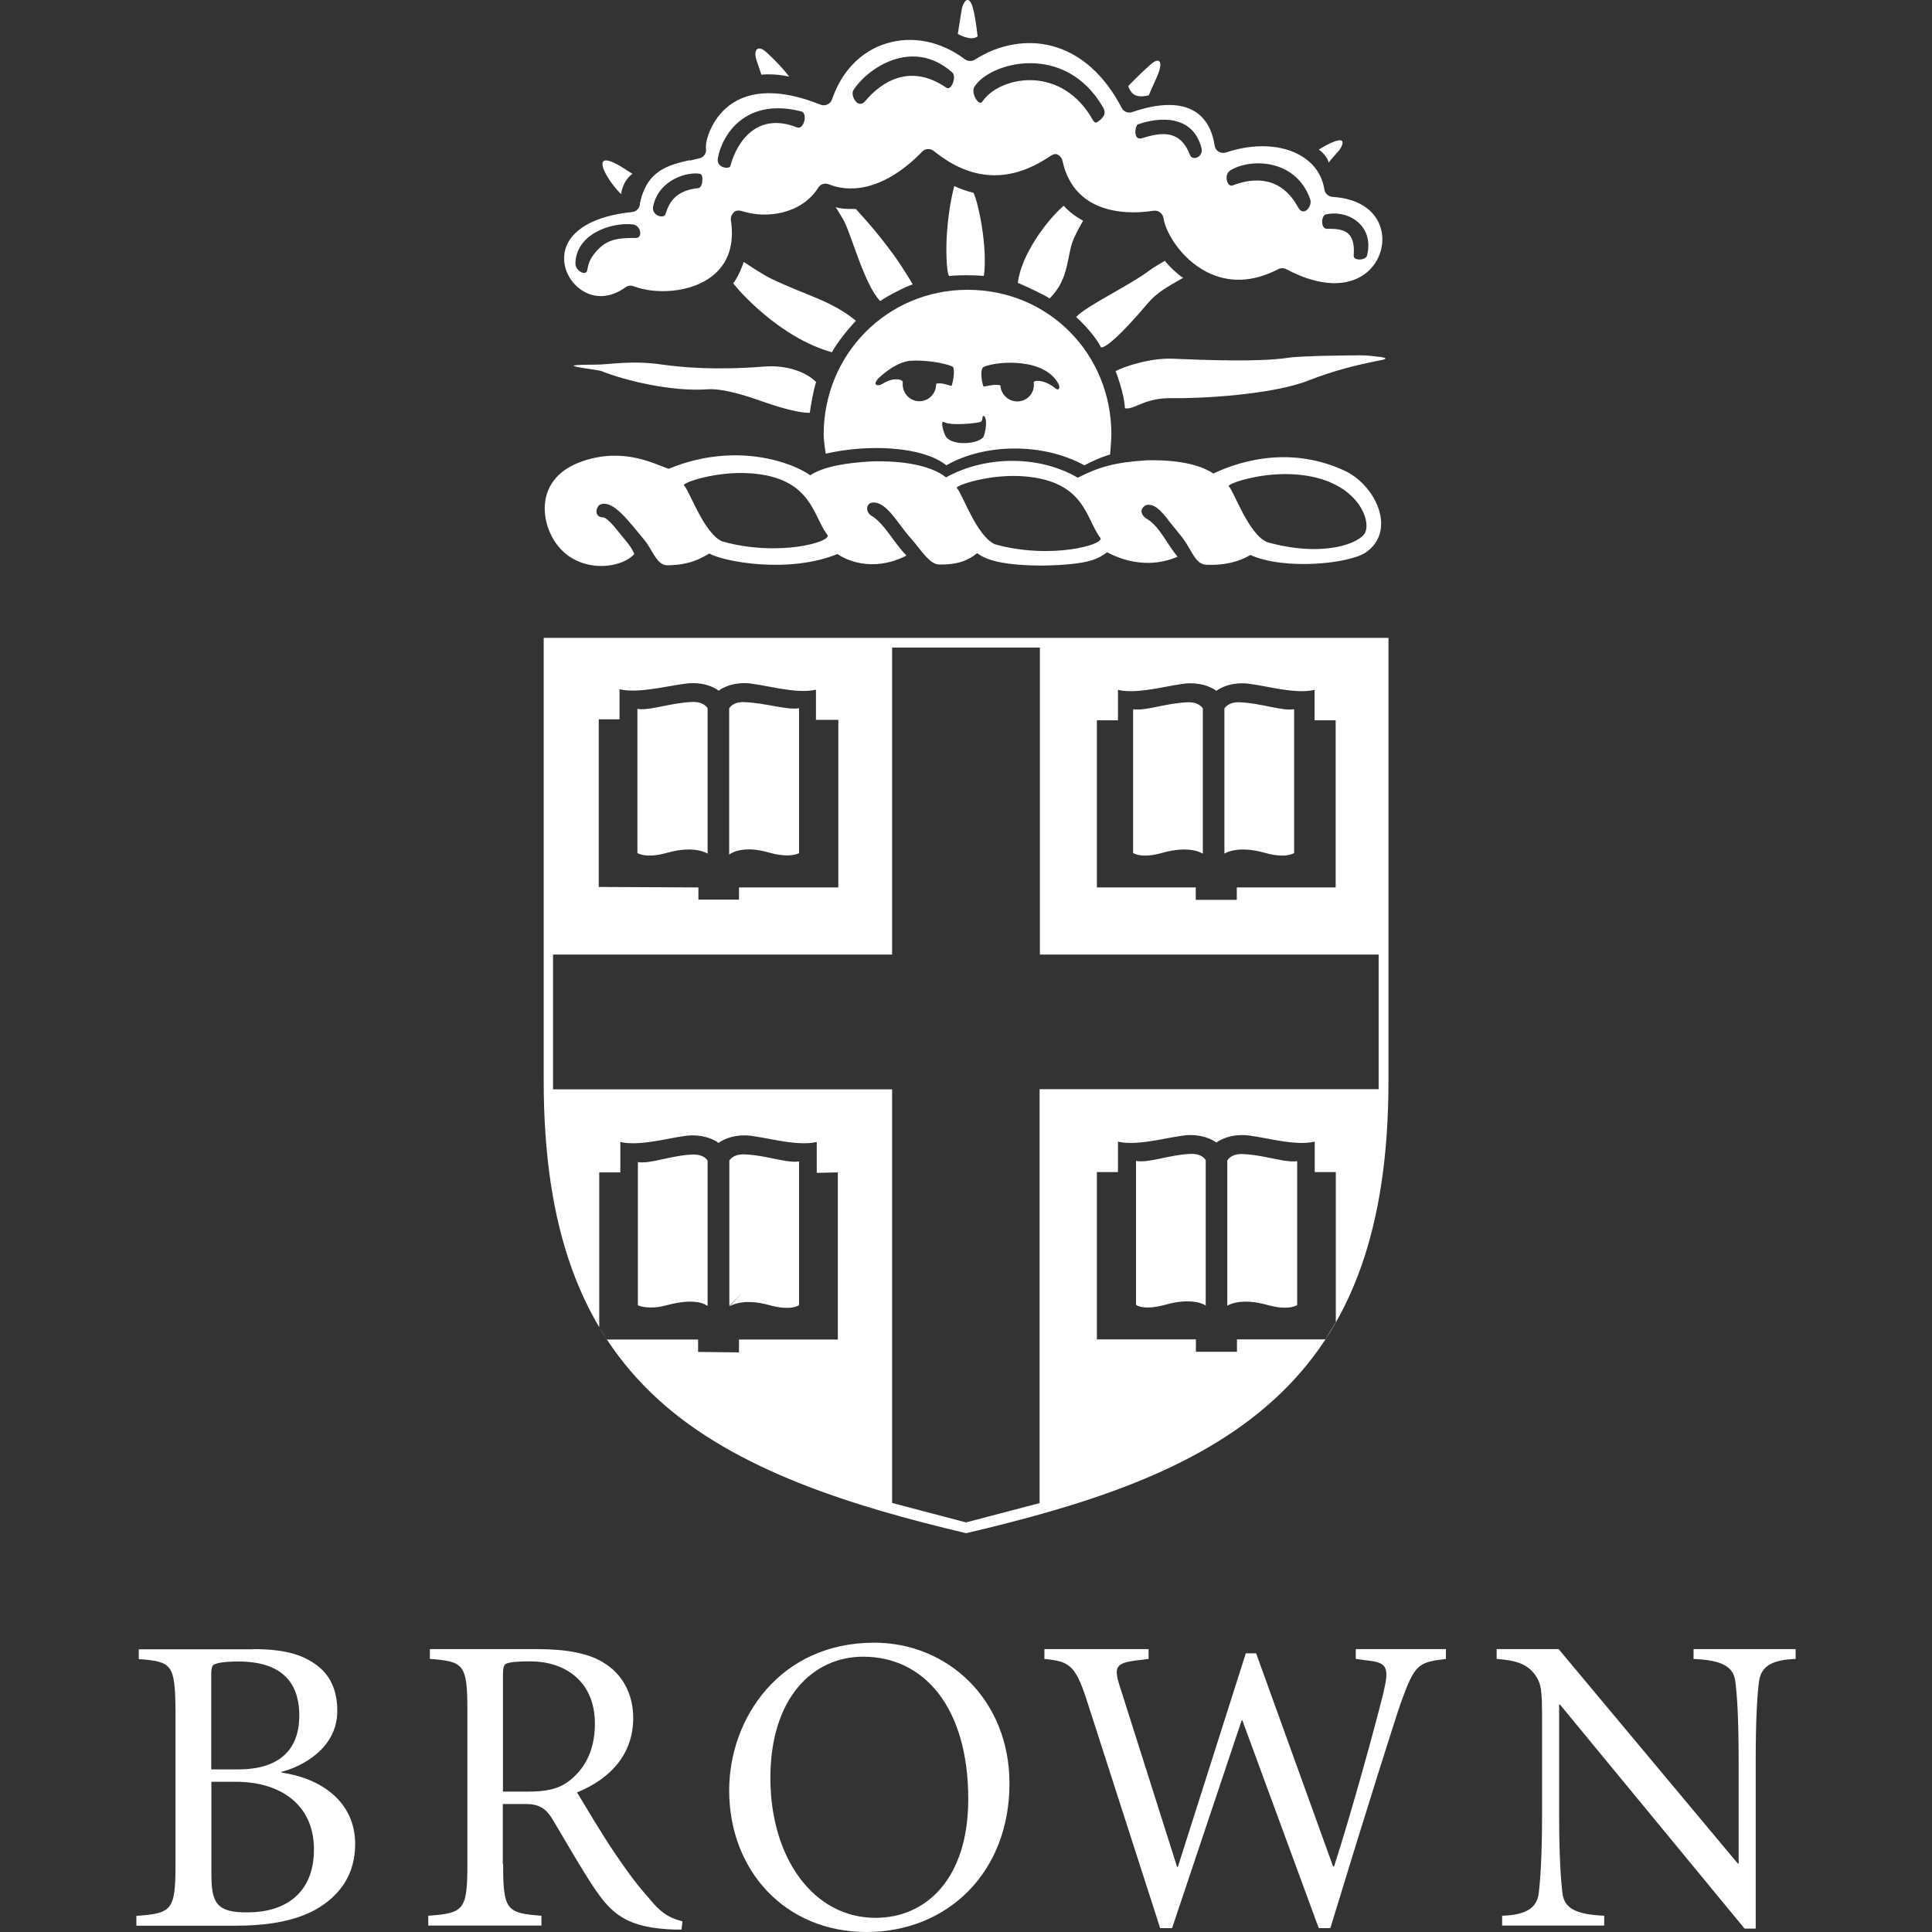 <?xml version="1.0" encoding="UTF-8"?>
<svg id="Layer_1" data-name="Layer 1" xmlns="http://www.w3.org/2000/svg" viewBox="0 0 120 120">
  <rect x="0" y="0" width="120" height="120" fill="#333333" stroke="none"/>
  <defs>
    <style>
      .cls-1 {
        fill: #fff;
        stroke-width: 0px;
      }
    </style>
  </defs>
  <g>
    <path class="cls-1" d="M45.3,72.09s.2-.41.92-.39c.92.03,1.82.28,2.54.4.33.05.63.08.87.04v8.93s-.12.09-.42.14c-.18.03-.42.03-.74,0-.19-.03-.41-.07-.66-.14-1.73-.49-2.51.08-2.51.08l.79-.84-.79.8v-9.01ZM39.62,81.08v-8.93.03c.76.13,2.07-.42,3.41-.47.72-.02.92.38.92.38h0v9.02l-.15-.08s-.62-.43-2.35.03c-.06.01-.11.03-.16.04-.98.25-1.63,0-1.64-.01M33.77,39.62v27.51c0,9.09,2.27,15.39,7.13,19.81,4.82,4.39,12.05,6.62,19.11,8.29,7.26-1.71,14.24-3.85,19.11-8.29,4.86-4.42,7.12-10.72,7.12-19.81v-27.51h-52.47ZM68.13,44.74h1.31v-1.89c1.33.32,3.51-.41,4.48-.41,1.08,0,1.63.47,1.63.47,0,0,.56-.47,1.63-.47.97,0,3.14.73,4.47.41v1.89h1.31v10.38h-6.14v.77h-2.55v-.77h-6.14v-10.38ZM37.18,44.68h1.3v-1.87c1.32.32,3.58-.38,4.54-.38,1.07,0,1.62.47,1.62.47,0,0,.55-.47,1.61-.47.96,0,3.11.72,4.43.41v1.87h1.39v10.41h-6.17v.76h-2.52v-.76l-6.19-.03v-10.41ZM52.04,83.2h-6.14v.8l-2.54-.03v-.77h-5.66s-.48-.77-.48-.77v-9.61h1.31v-1.89c1.33.32,3.5-.41,4.47-.41,1.08,0,1.63.47,1.63.47,0,0,.56-.47,1.63-.47.97,0,3.14.73,4.47.41v1.92l1.31-.03v10.38ZM82.33,83.19h-5.5v.77h-2.55v-.77h-6.15s0-10.39,0-10.39h1.31v-1.89c1.33.32,3.51-.41,4.48-.41,1.08,0,1.63.47,1.63.47,0,0,.56-.47,1.63-.47.97,0,3.14.73,4.48.41v1.89h1.31v9.32l-.65,1.07ZM85.64,67.65h-21.07v25.71l-4.57,1.2-4.59-1.21v-25.69h-21.06v-8.37h21.06v-19.07h9.18v19.07h21.04v8.37ZM74.7,53.02s-.77-.54-2.5-.05c-1.34.38-1.82.01-1.82.01v-8.93c.77.13,2.07-.39,3.41-.43.72-.02.92.39.92.39v9.01ZM76.05,53.02v-9.01s.21-.41.92-.39c1.33.04,2.64.56,3.41.43v8.93s-.48.37-1.82-.01c-1.73-.49-2.51.05-2.51.05M43.95,53.02s-.78-.54-2.52-.05c-1.35.38-1.84.01-1.84.01v-8.95c.77.13,2.09-.39,3.43-.43.72-.02.93.39.93.39v9.03ZM45.29,53.08v-9.08s.2-.41.91-.39c1.32.04,2.67.51,3.43.38v9s-.56.34-1.88-.04c-1.72-.5-2.46.13-2.46.13M76.24,72.07s.2-.41.92-.39c.92.03,1.82.28,2.54.4.33.05.63.08.87.04v8.94s-.13.09-.42.14c-.18.03-.42.03-.74,0-.19-.03-.41-.07-.67-.14-1.73-.5-2.51.04-2.51.04v-9.02ZM74.89,81.09l-.03-.02s-.75-.52-2.48-.03c-.06.02-.11.03-.16.04-.98.25-1.46.08-1.61,0l-.05-.03v-8.94h.03c.76.14,2.04-.39,3.38-.44.72-.02.92.39.92.39v9.02Z"/>
    <path class="cls-1" d="M51.91,12.87c.11.17.24.4.44.72.51.85,1.3,4.05,2.32,5.11.54-.37,1.49-.85,2.02-1.04-.12-.21-.7-1.19-1.33-2.03-1.22-1.64-2.1-2.51-2.2-2.65-.33,0-.89.01-1.24-.11"/>
    <path class="cls-1" d="M61.11,17.13c.24-1.67-.31-4.45-.64-5.15-.42-.11-.84-.25-1.2-.42-.05.21-.36,1.35-.46,3.02-.06.9-.03,2.26.13,2.56.53-.05,1.41-.07,2.17,0"/>
    <path class="cls-1" d="M69.03,26.99c0-5.04-3.92-8.99-8.93-8.99s-8.94,4.02-8.94,8.99c0,.24.05.7.13,1.19,2.57-.6,5.98-.48,7.49.72,2.39-1.37,6-1.41,8.57,0,1.04-.53,1.45-.62,1.6-.67.03-.35.08-.99.08-1.23M58.14,23.93c-.03.58-.52,1.02-1.09.99-.57-.03-1.01-.52-.98-1.1v-.12c-.08-.14-.55-.29-1.24.13-.35.22-.74.07-.13-.46.64-.56,1.25-.89,1.79-.96h.02c.91-.07,2.09.12,2.64.35.23.09,0,1.22-.06,1.21-.19-.04-.6-.22-.94-.14v.08ZM61.12,27.06c-.18.53-2.06.7-2.4,0-.14-.27-.33-.99-.07-.84.42.24,1.93.07,2.21,0,.25-.07.09-.42.24-.38.19.05.19.7.02,1.2M65.54,24.11c-.47-.39-1.09-.56-1.33-.39v.08c.06.58-.36,1.08-.94,1.13-.57.05-1.08-.38-1.13-.95v-.04c-.37-.12-.97.09-1.05.06-.05-.02-.3-1.09.03-1.22.9-.37,3.79-.55,4.63,1.08.1.2.04.46-.21.25"/>
    <path class="cls-1" d="M66.08,12.77c-1.05.89-2.66,3.06-2.86,4.8.49.2,1.8.82,1.97.97,1.29-1.28,1.03-2.69,1.53-3.78.22-.47.43-.84.55-1.05-.42-.23-.87-.55-1.2-.93"/>
    <path class="cls-1" d="M72.35,16.2c-.23.13-.78.46-.96.6-1.24.94-3.93,2.2-4.55,2.89.49.44,1.22,1.23,1.55,1.89.3.01,1.17-.7,2.89-2.73.55-.65,1.14-.99,2.2-1.59-.44-.31-.82-.68-1.14-1.07"/>
    <path class="cls-1" d="M50.68,23.72c-.58-.58-1.74-1.07-3.24-.95-3.08.24-5.1.04-6.27-.12-1.99-.29-3.23,0-4.22,0-3.03,0,.08.27.44.41,1.42.57,4.3,1.28,6.56,1.12,1.1-.08,2.95.6,3.27.71.81.29,2.28.77,3.08.75.04-.36.23-1.45.39-1.91"/>
    <path class="cls-1" d="M53.16,19.92c-1.55-1.26-2.97-1.52-5.24-2.6-.51-.24-1.38-.83-1.42-.85-.06-.04-.17-.12-.31-.2-.13.43-.4,1.01-.65,1.33.35.46,2.89,3.37,6.13,4.28.35-.63.93-1.35,1.49-1.96"/>
    <path class="cls-1" d="M85.69,22.17c-.15-.02-.73-.1-1.1-.1-.49,0-3.7.02-4.57.15-1.79.28-5.27.14-7.17.06-1.42-.06-3.06.5-3.56.77,0,0,.55,1.38.58,2.31.6.11,1.19-.66,2.91-.63,1.8.03,6.23-.21,8.47-1.09,1.67-.65,3.08-.98,4.22-1.21.38-.08.98-.15.22-.27"/>
    <path class="cls-1" d="M42.87,9.94c-1.34.31-2.72.62-3.13,2.76"/>
    <path class="cls-1" d="M39.28,10.79c-.15-.09-.26-.16-.31-.19-2.57-1.72-1.39.49-.39,1.46,0,0,.05-.76.7-1.27"/>
    <path class="cls-1" d="M49.02,4.76c-.32-.42-.8-.96-1.46-1.55-.45-.4-.82-.19-.55.6.11.31.2.58.28.83,0,0,.76-.1,1.73.12"/>
    <path class="cls-1" d="M60.72,2.25c-.09-.78-.19-1.42-.3-1.79-.29-.94-.63-.2-.68.09-.06.39-.15.93-.25,1.56,0,0,.85.49,1.24.14"/>
    <path class="cls-1" d="M71.57,5.42c.08-.18.15-.34.21-.47.55-1.16.25-1.45-.32-.94-.65.58-1.06,1-1.38,1.33,0,0,.1.43.45.58.32.14.82,0,.82,0,0,0,.09-.19.22-.5"/>
    <path class="cls-1" d="M82.53,10.09c.21-.27.5-.58.63-.73.16-.2.7-1.11-.76-.35-.07.04-.31.17-.49.28,0,0,.53.36.61.81"/>
    <path class="cls-1" d="M45.59,13.17c.14-.12.34-.11.52-.05,1.52.49,3.69.16,4.71-1.46.14-.23.42-.31.67-.21,1.05.43,3.2.63,5.81-2.05.2-.2.52-.18.73,0,2.3,1.86,4.69,1.97,7.12.35.15-.1.34-.23.51-.16.17.07.29.22.33.39.78,3.61,4.52,3.29,5.65,3.11.15-.02.29.01.41.1.12.09.2.22.22.37.12.84,1.05,2.48,2.66,3.32,1.38.71,2.88.66,4.46-.16.16-.08.35-.08.51,0,2.03,1.09,3.86,1.16,5.02.18.81-.69,1.14-1.82.82-2.8-.36-1.1-1.44-1.78-2.97-1.87-.26-.02-.47-.21-.51-.46-.14-.88-.62-1.59-1.41-2.07-1.19-.73-2.95-.82-4.7-.23-.15.05-.32.03-.46-.05-.14-.09-.23-.23-.25-.39-.1-.68-.39-1.59-1.23-2.11-.89-.55-2.23-.53-3.88.04-.26.09-.54-.02-.66-.26-1.06-2.04-2.55-3.37-4.31-3.84-1.57-.42-3.32-.11-4.8.84-.19.12-.44.12-.63-.02-1.49-1.12-3.26-1.48-4.88-.98-1.57.48-2.77,1.72-3.37,3.47-.05.14-.15.26-.29.32-.14.06-.29.07-.43.01-2.41-.97-4.37-.95-5.69.07-1.13.88-1.48,2.26-1.42,2.66.04.28-.13.54-.4.6l-.58.14c-1.33.31-2.72.62-3.13,2.76-.05.24-.24.42-.48.44-2.32.23-3.84,1.1-4.16,2.37-.23.9.19,1.92,1.01,2.47.82.56,1.82.5,2.73-.16.15-.11.34-.14.52-.07,1.36.52,3.57.42,4.91-.66.97-.78,1.35-1.94,1.13-3.43-.03-.19.04-.38.19-.5M82.35,13.32c1.38-.32,3.03.69,2.56,2.55-.08.32-.86.34-.83.01.12-1.56-.65-1.68-1.67-1.67-.39,0-.36-.83-.06-.89M76.45,10.56c1.34-.77,4.08-.63,4.93,1.82.15.42-.4,1.13-.75.5-1.03-1.9-2.69-1.9-4.08-1.36-.31.12-.59-.67-.1-.96M70.7,7.72c1.24-.44,3.36-.64,3.92,1.45.16.58-.55.86-.71.45-.58-1.51-1.66-1.45-2.96-1.04-.6.2-.45-.8-.26-.87M60.54,5.37c.9-1.46,5.58-2.83,7.98,1.31.25.45-.09.71-.36.9-.19.14-.3-.17-.43-.38-2.04-3.24-5.73-2.39-6.72-.88-.2.3-.74-.52-.48-.95M53,5.61c.82-1.31,3.64-3.33,6.15-1.11.28.25-.05,1.16-.37.95-2.29-1.58-4.09-.31-5.04.83-.46.54-.93-.35-.74-.67M39.5,14.78c-.96,0-1.72.02-2.4.76-.72.78-.54,1.22-.68,1.36-.2.19-.69-.15-.68-.54.04-1.85,2.26-2.57,3.57-2.42.5.06.63.84.19.84M43.39,11.68c-1.4.15-1.81.84-2.06,1.63-.1.3-.89.08-.76-.5.37-1.73,2.24-2.16,2.92-2.01.23.04.16.85-.1.88M44.59,9.81c.29-1.53,1.78-3.76,5.18-2.89.42.11.17,1.17-.28.99-2.48-.98-3.73.91-4.13,2.41-.06.2-.89.13-.77-.51"/>
    <path class="cls-1" d="M73.15,34.59c-.67-.8-1.11-1.85-1.85-2.32-.37-.19-.61-.62-.13-.89.49-.14.94.3,1.53,1.1.15.19.34.4.5.62.85.95.96,1.97,1.76,1.98,1.04.05,2.02-.19,2.7-.61,2.17.97,6.16.53,7.16-.15,1.9-1.29.72-4.03-1.17-5.02-3.87-1.87-7.33-.33-8.29.11-.88-.59-2.32-.86-4.15-.82-2.01.13-2.95.42-4.27,1.08-2.43-1.42-5.77-1.36-8.18-.02-.98-.78-2.82-1.05-4.64-.99-1.52.08-2.96.31-3.8.86-1.05-.77-4.62-2.13-8.79-.4-.88-.3-2.75-1.34-5.3-.49-3.09,1.03-2.66,3.85-1.64,5.19,1.37,1.83,3.98,1.52,4.81.59-.21-.51-.6-.89-1-1.4-.34-.44-.68-.79-.89-.87-.71,0-.45-.75-.21-.81.79-.3,1.78,1.08,2.74,2.23.49.59.75,1.56,1.42,1.55,1.46-.02,2.09-.45,2.6-.73.84.49,4.88,1.28,7.96.03.42.31,2.11,1.2,4.28.1-.84-.89-1.26-1.81-2.06-2.41-.53-.25-.43-.76-.16-.86.57-.17,1.14.44,1.64,1.11.3.4.63.85.94,1.18.58.68,1.09,1.52,1.66,1.53,1.21.03,1.87-.29,2.37-.7.35.25.78.45,1.58.59.57.1,1.27.17,2.37.18,1.43-.02,2.49-.12,3.17-.33.43-.13.78-.36.95-.5.05,0,2.05,1.27,4.35.29M44.86,33.63c-1.15-.51-2.02-3.13-2.38-3.49-.12-.14,1.97-.9,4.17-.74,3.78.28,3.84,2.67,4.74,3.82.33.43-3.05,1.39-6.52.41M61.79,33.8c-1.14-.51-2.02-3.15-2.36-3.49-.14-.13,2.04-.91,4.23-.72,3.75.32,3.78,2.64,4.68,3.81.33.42-3.1,1.38-6.56.4M84.81,33.05c-.32.71-2.64,1.6-6.12.62-1.15-.51-2.04-3.14-2.37-3.47-.14-.13,1.97-.9,4.17-.73,3.74.28,4.68,2.77,4.31,3.59"/>
  </g>
  <path class="cls-1" d="M13.13,110.67v5.76c0,1.77.34,2.38,2.27,2.35,2.22,0,4.1-1.11,4.1-3.91s-2.11-4.2-4.84-4.2h-1.53ZM13.13,109.9h1.66c2.53,0,3.8-1.19,3.8-3.35,0-1.59-.66-3.35-3.78-3.35-.87,0-1.24.08-1.45.16-.16.05-.24.16-.24.68v5.86ZM15.72,102.43c1.9,0,2.99.32,3.86.93.9.63,1.37,1.58,1.37,2.91,0,2.33-2.2,3.46-3.46,3.78v.05c2.4.34,4.57,1.77,4.57,4.44,0,1.87-.93,3.2-2.46,4.07-1.35.74-3.04,1-5.05,1h-6.08v-.61c2.22-.16,2.43-.35,2.43-3.22v-9.51c-.03-2.88-.19-3.07-2.28-3.22v-.61h7.08Z"/>
  <path class="cls-1" d="M31.25,111.28h1.53c1.08,0,1.93-.13,2.64-.72,1.13-.9,1.53-2.19,1.53-3.49,0-2.77-2.01-3.88-3.99-3.88-.9,0-1.27.05-1.48.13-.16.05-.24.18-.24.71v7.24ZM31.25,115.77c0,2.88.21,3.06,2.38,3.22v.61h-7.03v-.61c2.22-.16,2.43-.35,2.43-3.22v-9.51c0-2.88-.21-3.07-2.33-3.22v-.61h6.71c1.69,0,3.2.24,4.17.9,1.05.66,1.75,1.85,1.75,3.38,0,2.19-1.35,3.75-3.49,4.62.48.79,1.56,2.62,2.35,3.78.95,1.4,1.51,2.11,2.22,2.91.55.66,1.03,1.08,1.98,1.32l-.06.51h-.37c-3.04-.08-3.96-1.01-4.97-2.46-.82-1.2-1.93-3.15-2.67-4.39-.42-.68-.84-.95-1.66-.95h-1.43v3.72Z"/>
  <path class="cls-1" d="M53.61,102.9c-3.12,0-5.76,2.56-5.76,7.53s2.67,8.69,6.53,8.69c3.17,0,5.76-2.46,5.76-7.37,0-5.71-2.75-8.85-6.53-8.85M62.7,110.78c0,5.5-3.83,9.22-8.88,9.22s-8.53-3.81-8.53-8.8c0-4.44,3.12-9.17,9.01-9.17,4.57,0,8.4,3.54,8.4,8.75"/>
  <path class="cls-1" d="M71.34,103.04l-.82.1c-1.19.16-1.35.4-.98,1.56l3.57,11.25h.05l4.22-13.26h.64l4.78,13.24h.06c1.08-3.33,2.61-8.91,3.07-10.81.37-1.53.23-1.85-.95-1.98l-.77-.1v-.61h5.6v.61c-1.74.21-1.93.32-2.8,2.72-.24.66-2.17,6.74-4.38,14h-.72l-4.75-12.92-.05.05-4.31,12.87h-.74l-4.57-14.19c-.71-2.19-1.11-2.38-2.62-2.53v-.61h6.47v.61Z"/>
  <path class="cls-1" d="M109.04,119.79h-.68l-11.47-13.92h-.05v6.73c0,2.78.11,4.2.21,5.02.13.92.84,1.29,2.59,1.37v.61h-6.34v-.61c1.45-.05,2.14-.45,2.27-1.37.1-.82.21-2.25.21-5.02v-5.73c0-1.9-.03-2.33-.5-2.93-.51-.63-1.21-.82-2.32-.9v-.61h3.85l11.13,13.32h.05v-6.32c0-2.78-.1-4.2-.21-5.02-.13-.92-.85-1.29-2.59-1.37v-.61h6.34v.61c-1.45.05-2.14.45-2.27,1.37-.11.82-.21,2.25-.21,5.02v10.36Z"/>
</svg>